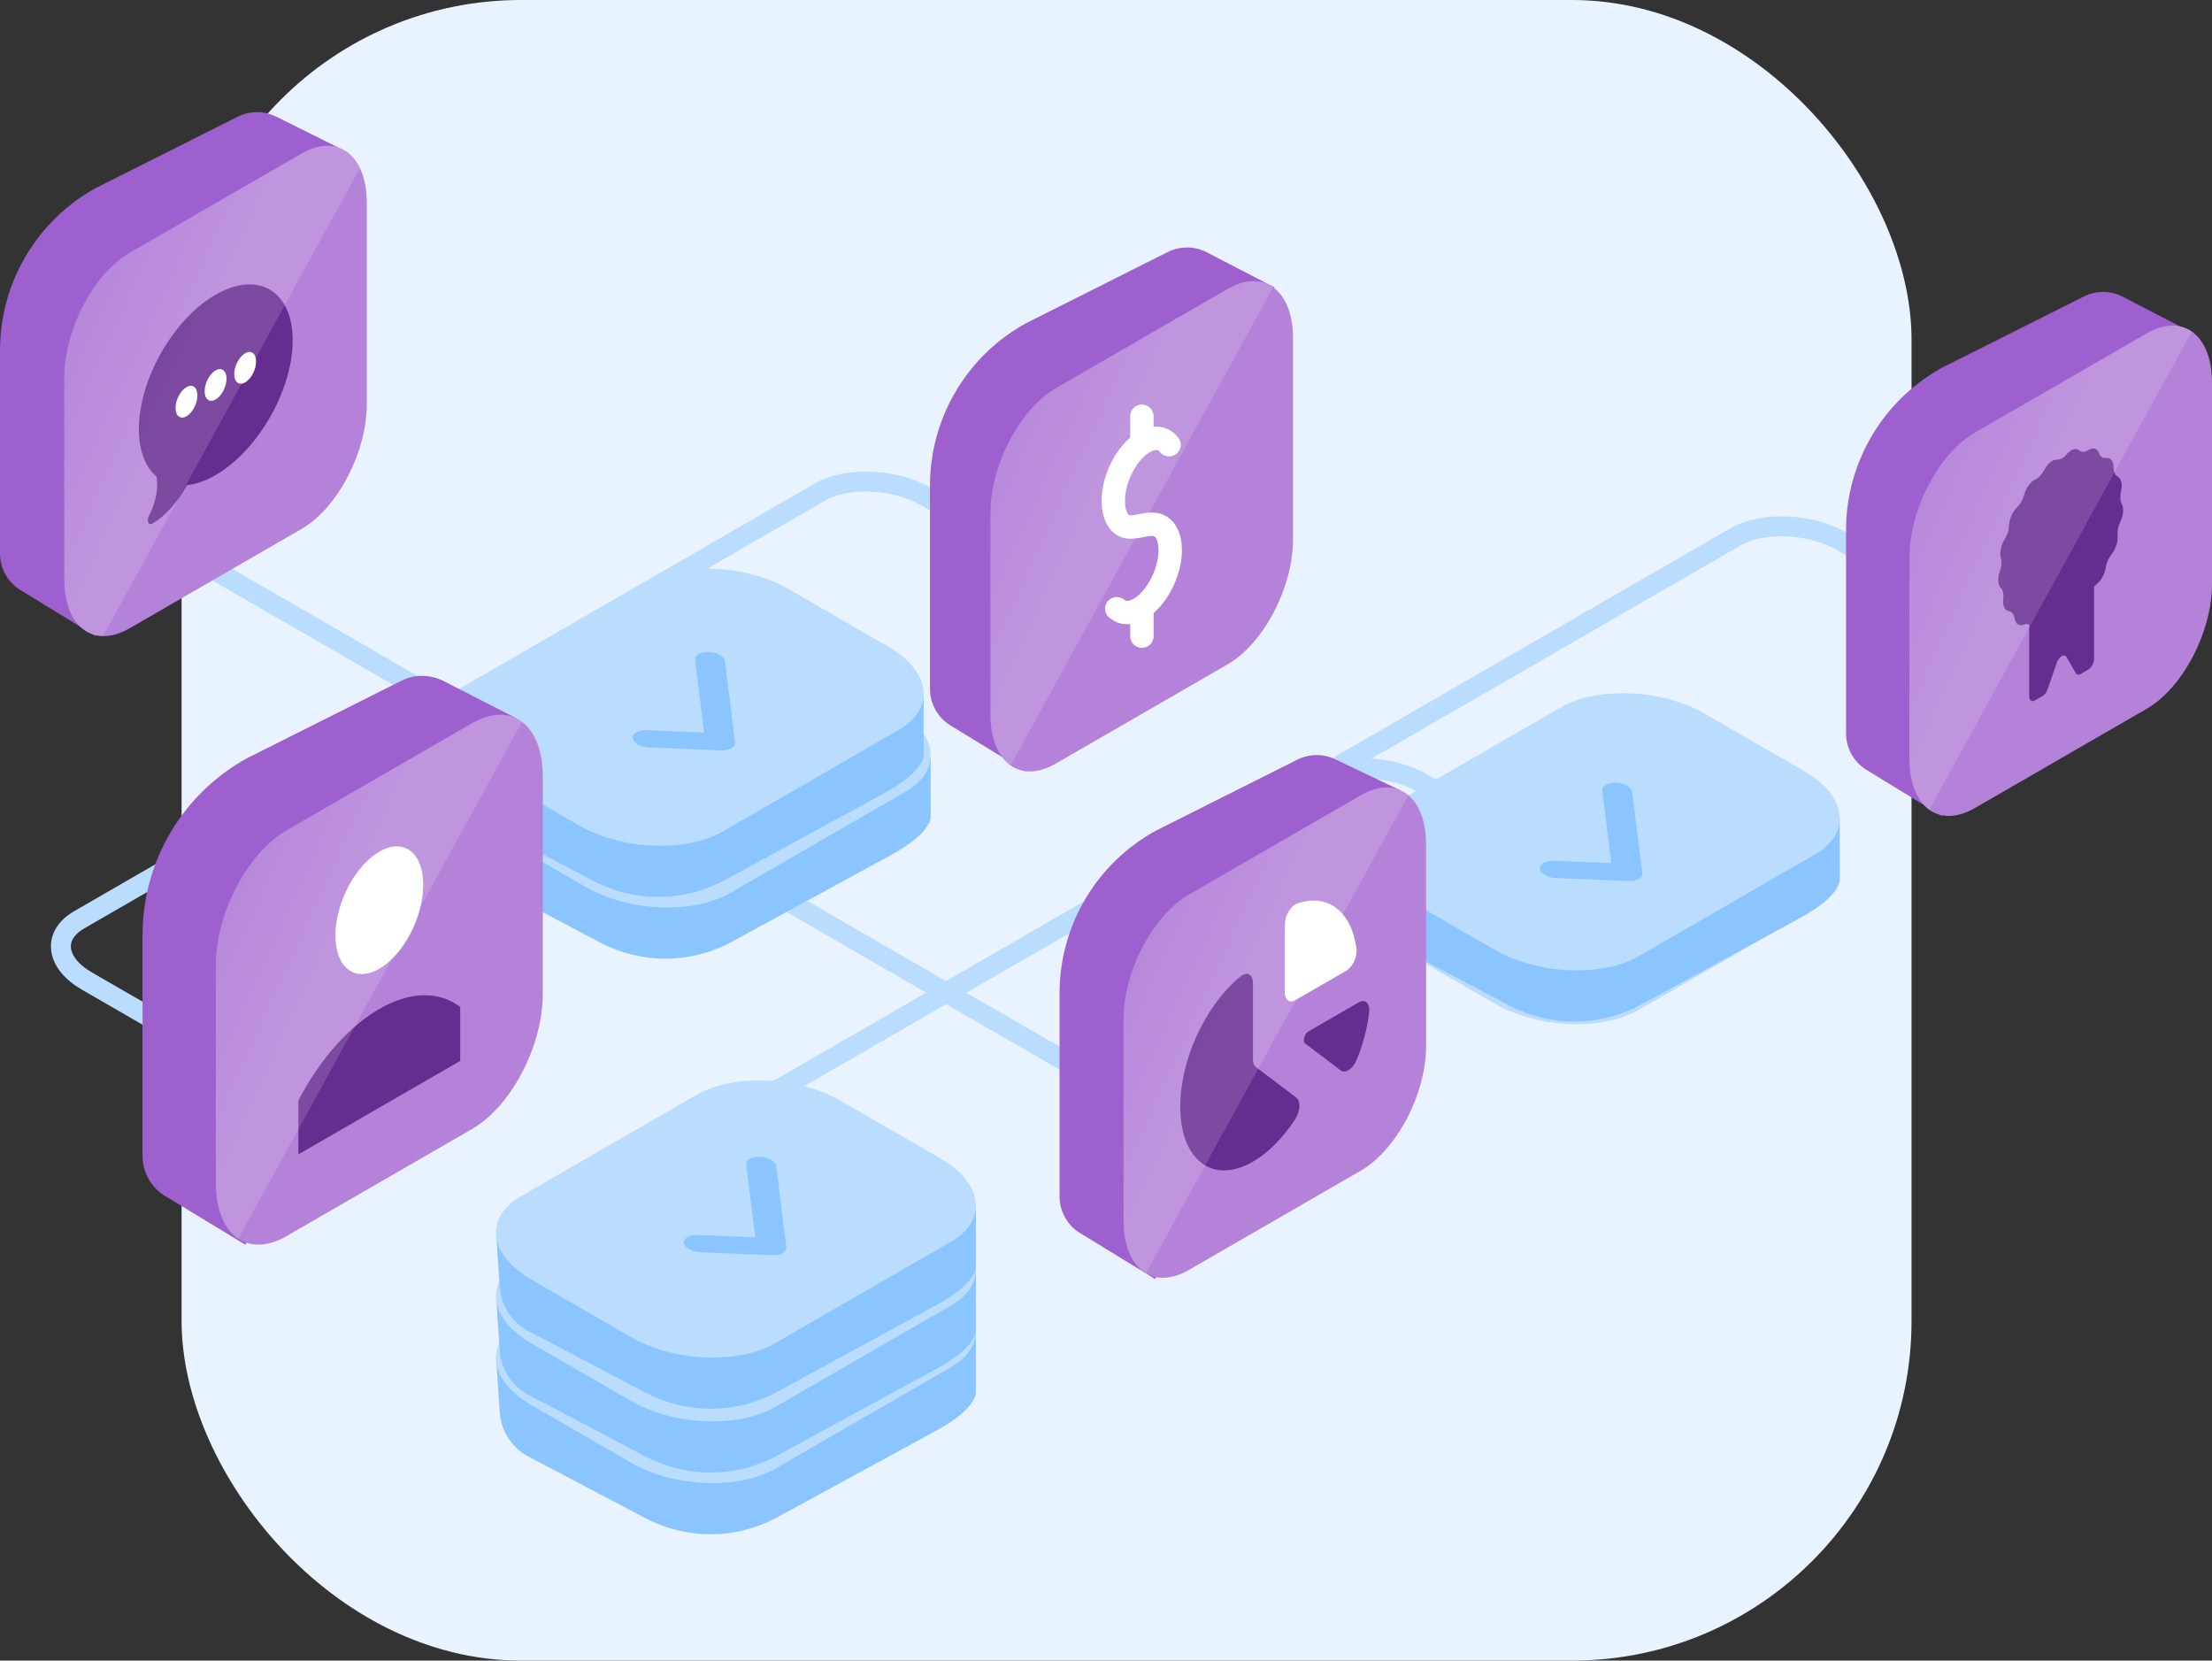 <?xml version="1.0" encoding="UTF-8"?> <svg xmlns="http://www.w3.org/2000/svg" xmlns:xlink="http://www.w3.org/1999/xlink" id="Layer_2" data-name="Layer 2" width="390.41" height="293.05" viewBox="0 0 390.41 293.05"><rect x="0" y="0" width="390.41" height="293.05" fill="#333333" stroke="none"/><defs><style> .cls-1 { fill: #b483d9; } .cls-2 { fill: url(#linear-gradient-4); } .cls-2, .cls-3, .cls-4, .cls-5, .cls-6 { opacity: .14; } .cls-7 { clip-path: url(#clippath-4); } .cls-3 { fill: url(#linear-gradient-5); } .cls-8 { stroke: #fff; stroke-linecap: round; stroke-linejoin: round; stroke-width: 4.13px; } .cls-8, .cls-9 { fill: none; } .cls-10 { fill: #fff; } .cls-11 { clip-path: url(#clippath-1); } .cls-4 { fill: url(#linear-gradient-3); } .cls-12 { fill: #662d91; } .cls-13 { clip-path: url(#clippath-3); } .cls-14 { fill: #b9dcff; } .cls-5 { fill: url(#linear-gradient); } .cls-15 { fill: #8bc5ff; } .cls-16 { fill: #9e60ce; } .cls-9 { stroke: #b9dcff; stroke-miterlimit: 10; stroke-width: 3.52px; } .cls-17 { clip-path: url(#clippath-2); } .cls-6 { fill: url(#linear-gradient-2); } .cls-18 { clip-path: url(#clippath); } .cls-19 { fill: #e8f3ff; } </style><clipPath id="clippath"><path class="cls-1" d="M240.16,140.35l-30.32,17.51c-6.37,3.68-11.54,13.55-11.54,22.05v35.48c0,8.5,5.17,12.4,11.54,8.72l30.32-17.51c6.37-3.68,11.54-13.55,11.54-22.05v-35.48c0-8.5-5.17-12.4-11.54-8.72Z"></path></clipPath><linearGradient id="linear-gradient" x1="1430.32" y1="-455.49" x2="1561.28" y2="-534.12" gradientTransform="translate(1406.52 1087.26) rotate(-124.4)" gradientUnits="userSpaceOnUse"><stop offset="0" stop-color="#fff"></stop><stop offset=".18" stop-color="#fff" stop-opacity="0"></stop></linearGradient><clipPath id="clippath-1"><path class="cls-1" d="M53.2,27.11l-30.32,17.51c-6.37,3.68-11.54,13.55-11.54,22.05v35.48c0,8.5,5.17,12.4,11.54,8.72l30.32-17.51c6.37-3.68,11.54-13.55,11.54-22.05v-35.48c0-8.5-5.17-12.4-11.54-8.72Z"></path></clipPath><linearGradient id="linear-gradient-2" x1="1624.33" y1="-549.28" x2="1755.29" y2="-627.92" xlink:href="#linear-gradient"></linearGradient><clipPath id="clippath-2"><path class="cls-1" d="M216.67,50.99l-30.32,17.51c-6.37,3.68-11.54,13.55-11.54,22.05v35.48c0,8.5,5.17,12.4,11.54,8.72l30.32-17.51c6.37-3.68,11.54-13.55,11.54-22.05v-35.48c0-8.5-5.17-12.4-11.54-8.72Z"></path></clipPath><linearGradient id="linear-gradient-3" x1="1514.97" y1="-430.05" x2="1645.94" y2="-508.69" xlink:href="#linear-gradient"></linearGradient><clipPath id="clippath-3"><path class="cls-1" d="M378.87,58.84l-30.32,17.51c-6.37,3.68-11.54,13.55-11.54,22.05v35.48c0,8.5,5.17,12.4,11.54,8.72l30.32-17.51c6.37-3.68,11.54-13.55,11.54-22.05v-35.48c0-8.5-5.17-12.4-11.54-8.72Z"></path></clipPath><linearGradient id="linear-gradient-4" x1="1422.27" y1="-290.11" x2="1553.23" y2="-368.74" xlink:href="#linear-gradient"></linearGradient><clipPath id="clippath-4"><path class="cls-1" d="M83.33,127.62l-32.77,18.92c-6.89,3.98-12.47,14.65-12.47,23.83v38.35c0,9.18,5.58,13.41,12.47,9.43l32.77-18.92c6.89-3.98,12.47-14.65,12.47-23.83v-38.35c0-9.18-5.58-13.41-12.47-9.43Z"></path></clipPath><linearGradient id="linear-gradient-5" x1="1518.88" y1="-598.04" x2="1649.84" y2="-676.67" xlink:href="#linear-gradient"></linearGradient></defs><g id="Layer_1-2" data-name="Layer 1"><g><rect class="cls-19" x="32.05" width="305.33" height="293.05" rx="59.92" ry="59.92"></rect><g><path class="cls-9" d="M167.63,174.81l64.71-37.36c4.8-2.77,13.2-2.43,18.75.78l31.27,18.05"></path><path class="cls-9" d="M356.32,113.58l-31.27-18.05c-5.55-3.2-13.94-3.55-18.75-.78l-213.36,123.18,17.36,10.33"></path><line class="cls-9" x1="125.68" y1="151.33" x2="208.31" y2="199.03"></line><path class="cls-14" d="M275.41,134.37l-31.01,17.9c-6.52,3.76-5.7,10.34,1.83,14.68l17.64,10.19c7.53,4.35,18.91,4.82,25.43,1.05l31.01-17.9c6.52-3.76,5.7-10.34-1.83-14.68l-17.64-10.19c-7.53-4.35-18.91-4.82-25.43-1.05Z"></path><path class="cls-9" d="M46.61,191.18l-31.27-18.05c-5.55-3.2-6.15-8.05-1.35-10.82l130.7-75.46c4.8-2.77,13.2-2.43,18.75.78l31.27,18.05"></path><path class="cls-16" d="M16.88,112.26l-12.88-7.89c-2.46-1.33-4-3.9-4-6.69v-35.86c0-11.95,6.52-22.95,17-28.69l24.96-12.53c2.12-1.06,4.61-1.08,6.74-.04l10.99,5.46L16.88,112.26Z"></path><line class="cls-9" x1="38.04" y1="100.72" x2="120.66" y2="148.43"></line><g><path class="cls-15" d="M164.26,133.43v10.49s.61,2.84-7.07,7.01c-4.63,2.51-18.04,9.83-27.97,15.24-7.24,3.95-15.97,4.01-23.27.17l-20.65-10.87c-2.92-1.54-4.84-4.48-5.07-7.78l-.6-8.76,84.64-5.51Z"></path><path class="cls-14" d="M114.96,113.78l-31.01,17.9c-6.52,3.76-5.7,10.34,1.83,14.68l17.64,10.19c7.53,4.35,18.91,4.82,25.43,1.05l31.01-17.9c6.52-3.76,5.7-10.34-1.83-14.68l-17.64-10.19c-7.53-4.35-18.91-4.82-25.43-1.05Z"></path></g><g><path class="cls-15" d="M163.02,122.54v10.49s.61,2.84-7.07,7.01c-4.63,2.51-18.04,9.83-27.97,15.24-7.24,3.95-15.97,4.01-23.27.17l-20.65-10.87c-2.92-1.54-4.84-4.48-5.07-7.78l-.6-8.76,84.64-5.51Z"></path><path class="cls-14" d="M113.72,102.89l-31.01,17.9c-6.52,3.76-5.7,10.34,1.83,14.68l17.64,10.19c7.53,4.35,18.91,4.82,25.43,1.05l31.01-17.9c6.52-3.76,5.7-10.34-1.83-14.68l-17.64-10.19c-7.53-4.35-18.91-4.82-25.43-1.05Z"></path></g><g><path class="cls-15" d="M324.71,144.53v10.49s.61,2.84-7.07,7.01c-4.63,2.51-18.04,9.83-27.97,15.24-7.24,3.95-15.97,4.01-23.27.17l-20.65-10.87c-2.92-1.54-4.84-4.48-5.07-7.78l-.6-8.76,84.64-5.51Z"></path><path class="cls-14" d="M275.41,124.88l-31.01,17.9c-6.52,3.76-5.7,10.34,1.83,14.68l17.64,10.19c7.53,4.35,18.91,4.82,25.43,1.05l31.01-17.9c6.52-3.76,5.7-10.34-1.83-14.68l-17.64-10.19c-7.53-4.35-18.91-4.82-25.43-1.05Z"></path></g><g><path class="cls-15" d="M172.24,235.01v10.49s.61,2.84-7.07,7.01c-4.63,2.51-18.04,9.83-27.97,15.24-7.24,3.95-15.97,4.01-23.27.17l-20.65-10.87c-2.92-1.54-4.84-4.48-5.07-7.78l-.6-8.76,84.64-5.51Z"></path><path class="cls-14" d="M122.94,215.36l-31.01,17.9c-6.52,3.76-5.7,10.34,1.83,14.68l17.64,10.19c7.53,4.35,18.91,4.82,25.43,1.05l31.01-17.9c6.52-3.76,5.7-10.34-1.83-14.68l-17.64-10.19c-7.53-4.35-18.91-4.82-25.43-1.05Z"></path></g><g><path class="cls-15" d="M172.24,224.12v10.49s.61,2.84-7.07,7.01c-4.63,2.51-18.04,9.83-27.97,15.24-7.24,3.95-15.97,4.01-23.27.17l-20.65-10.87c-2.92-1.54-4.84-4.48-5.07-7.78l-.6-8.76,84.64-5.51Z"></path><path class="cls-14" d="M122.94,204.47l-31.01,17.9c-6.52,3.76-5.7,10.34,1.83,14.68l17.64,10.19c7.53,4.35,18.91,4.82,25.43,1.05l31.01-17.9c6.52-3.76,5.7-10.34-1.83-14.68l-17.64-10.19c-7.53-4.35-18.91-4.82-25.43-1.05Z"></path></g><g><path class="cls-15" d="M172.24,212.86v10.49s.61,2.84-7.07,7.01c-4.63,2.51-18.04,9.83-27.97,15.24-7.24,3.95-15.97,4.01-23.27.17l-20.65-10.87c-2.92-1.54-4.84-4.48-5.07-7.78l-.6-8.76,84.64-5.51Z"></path><path class="cls-14" d="M122.94,193.21l-31.01,17.9c-6.52,3.76-5.7,10.34,1.83,14.68l17.64,10.19c7.53,4.35,18.91,4.82,25.43,1.05l31.01-17.9c6.52-3.76,5.7-10.34-1.83-14.68l-17.64-10.19c-7.53-4.35-18.91-4.82-25.43-1.05Z"></path></g><path class="cls-16" d="M203.89,225.72l-12.88-7.89c-2.46-1.33-4-3.9-4-6.69v-35.86c0-11.95,6.52-22.95,17-28.69l24.96-12.53c2.12-1.06,4.61-1.08,6.74-.04l11.43,5.44-43.25,86.26Z"></path><path class="cls-16" d="M181.02,136.14l-12.88-7.89c-2.46-1.33-4-3.9-4-6.69v-35.86c0-11.95,6.52-22.95,17-28.69l24.96-12.53c2.12-1.06,4.61-1.08,6.74-.04l12.09,6.27-43.9,85.42Z"></path><path class="cls-16" d="M342.7,143.99l-12.88-7.89c-2.46-1.33-4-3.9-4-6.69v-35.86c0-11.95,6.52-22.95,17-28.69l24.96-12.53c2.12-1.06,4.61-1.08,6.74-.04l10.56,5.48-42.38,86.22Z"></path><g><path class="cls-1" d="M240.16,140.35l-30.32,17.51c-6.37,3.68-11.54,13.55-11.54,22.05v35.48c0,8.5,5.17,12.4,11.54,8.72l30.32-17.51c6.37-3.68,11.54-13.55,11.54-22.05v-35.48c0-8.5-5.17-12.4-11.54-8.72Z"></path><g class="cls-18"><g><path class="cls-12" d="M241.65,178.69c-.32,2.68-1.05,5.53-2.2,8.34-.66,1.6-2,2.48-2.8,1.88l-6.28-4.75c-.51-.38-.15-1.74.57-2.15l8.88-5.13c1.14-.66,2.02.19,1.83,1.8Z"></path><path class="cls-12" d="M228.79,193.68c.8.6.72,2.44-.2,3.84-2.22,3.4-4.83,5.97-7.45,7.48-3.28,1.9-6.57,2.12-9.07.23-2.5-1.89-3.76-5.55-3.76-9.92s1.25-9.48,3.76-14.26c1.96-3.74,4.39-6.73,6.92-8.77,1.12-.9,2.15-.31,2.15,1.21v13.4c0,.65.2,1.17.54,1.43l7.11,5.37Z"></path><path class="cls-10" d="M237.58,171.33l-8.96,5.17c-1.02.59-1.85-.04-1.85-1.4v-11.95c0-1.52,1.02-3.29,2.15-3.68,2.54-.89,4.97-.71,6.92.77,1.96,1.48,3.15,4.03,3.58,7.17.19,1.39-.69,3.26-1.83,3.92Z"></path></g><polygon class="cls-5" points="151.28 317.54 314.19 20.84 65.54 191.11 151.28 317.54"></polygon></g></g><g><path class="cls-1" d="M53.2,27.11l-30.32,17.51c-6.37,3.68-11.54,13.55-11.54,22.05v35.48c0,8.5,5.17,12.4,11.54,8.72l30.32-17.51c6.37-3.68,11.54-13.55,11.54-22.05v-35.48c0-8.5-5.17-12.4-11.54-8.72Z"></path><g class="cls-11"><g><path class="cls-12" d="M38.04,52.02c-7.55,4.36-13.53,15.02-13.53,23.72,0,3.71,1.1,6.66,3.1,8.35.4,1.95-.08,4.54-1.28,6.82-.5.95-.15,1.9.56,1.49,2.27-1.31,4.45-3.76,6.08-6.78,1.61-.16,3.31-.76,5.06-1.77,7.57-4.37,13.63-15.1,13.63-23.79s-6.06-12.41-13.63-8.04h0Z"></path><path class="cls-10" d="M34.84,69.78c0,1.42-.86,3.07-1.93,3.68s-1.93-.04-1.93-1.46.86-3.07,1.93-3.68,1.93.04,1.93,1.46ZM38.05,65.36c-1.06.61-1.93,2.26-1.93,3.68s.86,2.07,1.93,1.46,1.93-2.26,1.93-3.68-.86-2.07-1.93-1.46ZM43.27,62.34c-1.06.61-1.93,2.26-1.93,3.68s.86,2.07,1.93,1.46,1.93-2.26,1.93-3.68-.86-2.07-1.93-1.46Z"></path></g><polygon class="cls-6" points="-35.73 210.46 127.17 -86.24 -121.47 84.04 -35.73 210.46"></polygon></g></g><g><path class="cls-1" d="M216.67,50.99l-30.32,17.51c-6.37,3.68-11.54,13.55-11.54,22.05v35.48c0,8.5,5.17,12.4,11.54,8.72l30.32-17.51c6.37-3.68,11.54-13.55,11.54-22.05v-35.48c0-8.5-5.17-12.4-11.54-8.72Z"></path><g class="cls-17"><g><line class="cls-8" x1="201.54" y1="77.9" x2="201.54" y2="73.46"></line><line class="cls-8" x1="201.54" y1="112.26" x2="201.54" y2="107.53"></line><path class="cls-8" d="M197.11,107.42c.99.86,2.42.94,4,.03,3-1.73,5.43-6.38,5.43-10.38,0-2.43-.97-4.21-2.56-4.5-1.56-.29-3.42.64-4.98.39-1.59-.25-2.51-2.19-2.51-4.57,0-4,2.43-8.65,5.43-10.38,1.82-1.05,3.43-.79,4.41.47"></path></g><polygon class="cls-4" points="124.43 233.32 287.34 -63.38 38.69 106.9 124.43 233.32"></polygon></g></g><g><path class="cls-1" d="M378.87,58.84l-30.32,17.51c-6.37,3.68-11.54,13.55-11.54,22.05v35.48c0,8.5,5.17,12.4,11.54,8.72l30.32-17.51c6.37-3.68,11.54-13.55,11.54-22.05v-35.48c0-8.5-5.17-12.4-11.54-8.72Z"></path><g class="cls-13"><path class="cls-12" d="M374.48,88.87c-.29-.51-.33-1.3-.13-2.15.3-1.23.06-2.28-.59-2.62-.45-.23-.72-.82-.72-1.6h0c0-1.12-.55-1.81-1.35-1.69-.56.08-1-.22-1.22-.83-.31-.87-1.09-1.09-1.93-.54-.58.38-1.15.4-1.55.05-.57-.5-1.48-.22-2.25.69h0c-.53.63-1.15.97-1.67.93-.76-.06-1.67.67-2.27,1.82-.41.79-.99,1.41-1.57,1.68-.84.39-1.64,1.48-1.97,2.71-.23.85-.69,1.66-1.25,2.2-.81.78-1.38,2.08-1.42,3.23h0c-.02.79-.31,1.68-.77,2.42-.67,1.07-.94,2.41-.67,3.32h0c.19.63.12,1.48-.18,2.32-.44,1.22-.37,2.41.17,2.95.38.38.53,1.08.43,1.91-.15,1.2.25,2.08.99,2.19.51.08.87.53.99,1.23.16,1.01.83,1.47,1.67,1.14.34-.14.66-.14.93-.02v12.65c0,.73.45,1.07,1,.75l1.38-.8c.36-.21.68-.65.86-1.16l1.62-4.68c.38-1.11,1.34-1.66,1.73-1l1.62,2.81c.18.31.51.37.86.17l1.38-.8c.55-.32,1-1.17,1-1.9v-12.78c.11-.1.22-.2.33-.28.84-.6,1.54-1.81,1.72-3.02.13-.84.51-1.7,1.03-2.35.75-.94,1.18-2.29,1.06-3.33-.08-.72.09-1.61.48-2.41h0c.57-1.16.67-2.45.25-3.19Z"></path><polygon class="cls-2" points="292.28 230.74 455.18 -65.97 206.54 104.31 292.28 230.74"></polygon></g></g><path class="cls-16" d="M43.27,219.64l-13.76-8.36c-2.68-1.44-4.35-4.24-4.35-7.28v-39.01c0-13,7.09-24.97,18.49-31.21l27.16-13.63c2.3-1.16,5.01-1.17,7.33-.04l12.9,6.6-47.76,92.93Z"></path><g><path class="cls-1" d="M83.33,127.62l-32.77,18.92c-6.89,3.98-12.47,14.65-12.47,23.83v38.35c0,9.18,5.58,13.41,12.47,9.43l32.77-18.92c6.89-3.98,12.47-14.65,12.47-23.83v-38.35c0-9.18-5.58-13.41-12.47-9.43Z"></path><g class="cls-7"><g><path class="cls-10" d="M74.7,156.15c0,5.71-3.47,12.34-7.75,14.81s-7.75-.15-7.75-5.86,3.47-12.34,7.75-14.81,7.75.15,7.75,5.86Z"></path><path class="cls-12" d="M81.23,177.7v9.52l-28.57,16.5v-9.52c7.89-15.09,20.68-22.47,28.57-16.5Z"></path></g><polygon class="cls-3" points="-16.37 325.02 146.53 28.32 -102.11 198.6 -16.37 325.02"></polygon></g></g><path class="cls-15" d="M289.22,155.11c-.44.26-1.08.4-1.81.37l-12.79-.53c-1.46-.06-2.72-.79-2.83-1.63-.1-.84.99-1.47,2.45-1.41l10.15.42-1.59-12.8c-.1-.84.99-1.47,2.45-1.41,1.46.06,2.72.79,2.83,1.63l1.78,14.32c.05.42-.2.79-.64,1.05Z"></path><path class="cls-15" d="M129.1,132.05c-.44.26-1.08.4-1.81.37l-12.79-.53c-1.46-.06-2.72-.79-2.83-1.63-.1-.84.99-1.47,2.45-1.41l10.15.42-1.59-12.8c-.1-.84.99-1.47,2.45-1.41,1.46.06,2.72.79,2.83,1.63l1.78,14.32c.05.42-.2.79-.64,1.05Z"></path><path class="cls-15" d="M138.14,221.14c-.44.26-1.08.4-1.81.37l-12.79-.53c-1.46-.06-2.72-.79-2.83-1.63-.1-.84.99-1.47,2.45-1.41l10.15.42-1.59-12.8c-.1-.84.99-1.47,2.45-1.41,1.46.06,2.72.79,2.83,1.63l1.78,14.32c.05.42-.2.79-.64,1.05Z"></path></g></g></g></svg> 